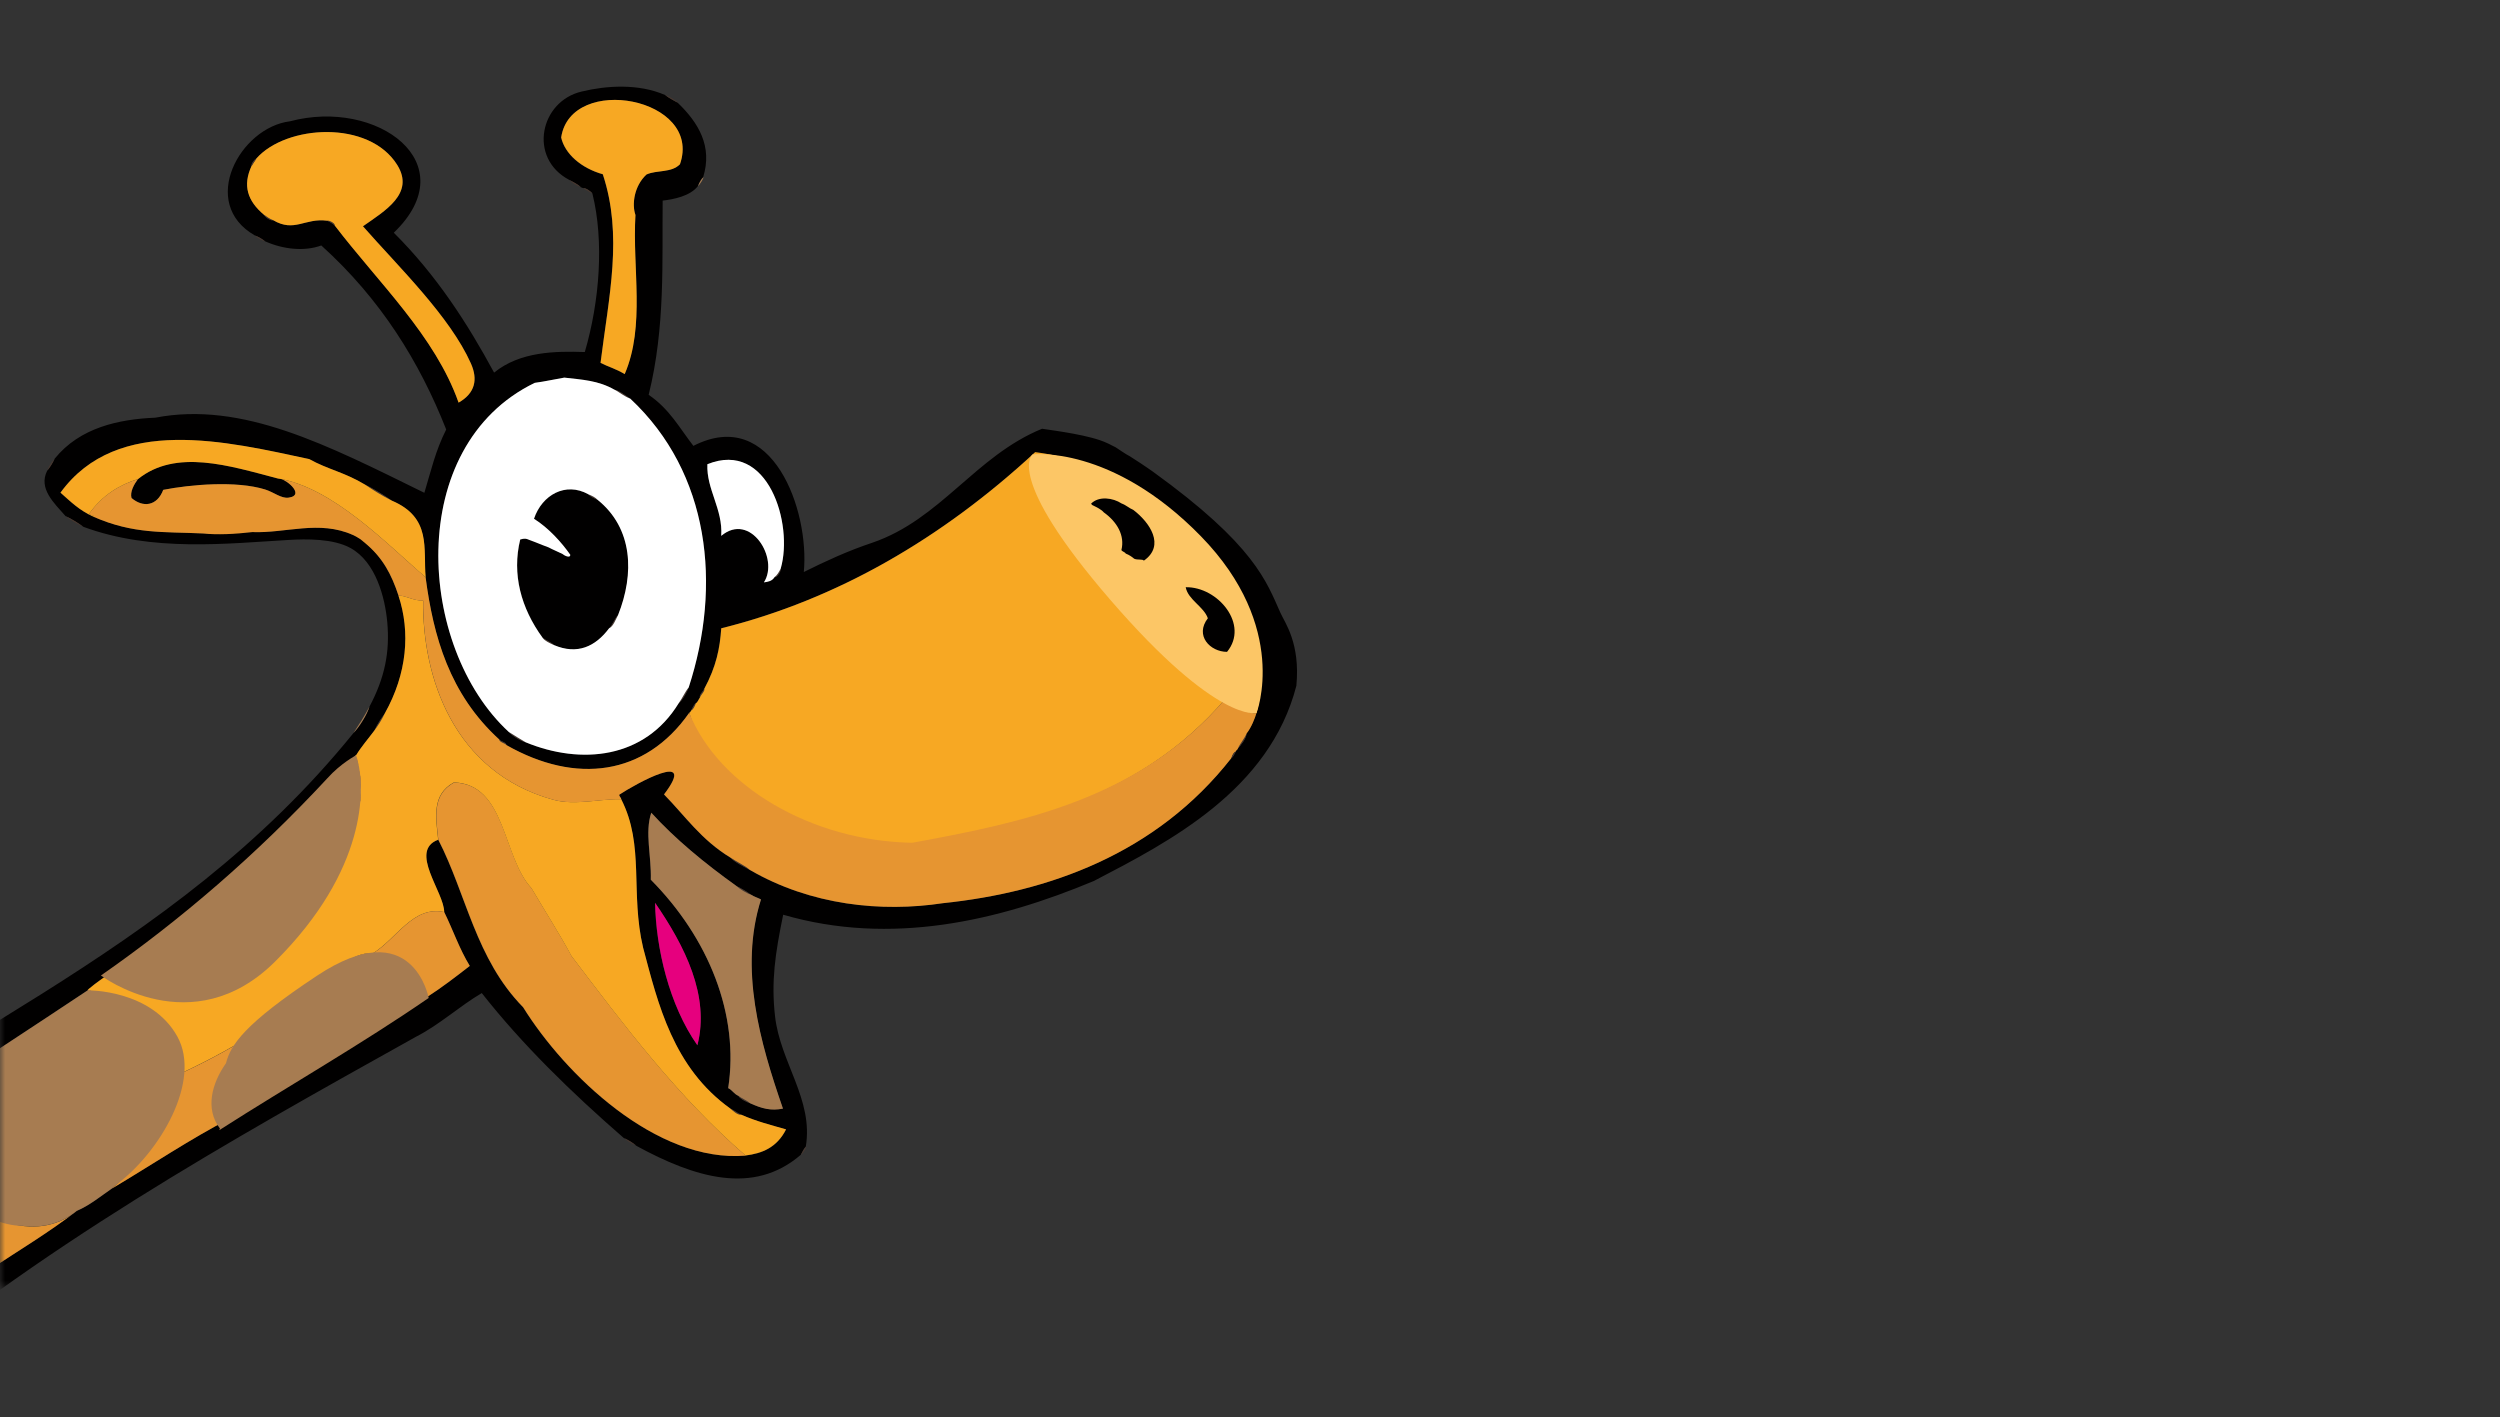 <svg xmlns="http://www.w3.org/2000/svg" width="247" height="140" viewBox="0 0 247 140" fill="none"><rect x="0" y="0" width="247" height="140" fill="#333333" stroke="none"/><mask id="mask0_406_2" style="mask-type:alpha" maskUnits="userSpaceOnUse" x="0" y="-105" width="247" height="245"><rect y="-105" width="247" height="245" fill="white"></rect></mask><g mask="url(#mask0_406_2)"><mask id="mask1_406_2" style="mask-type:luminance" maskUnits="userSpaceOnUse" x="-47" y="-22" width="212" height="194"><path d="M4.084 -22L164.742 40.68L113.66 171.61L-46.998 108.93L4.084 -22Z" fill="white"></path></mask><g mask="url(#mask1_406_2)"><path fill-rule="evenodd" clip-rule="evenodd" d="M67.002 10.171C66.549 9.92 66.08 9.68 65.712 9.389C63.081 8.237 59.892 8.456 57.489 9.04C53.356 9.984 52.15 15.619 56.24 17.773C56.638 18.002 57.103 18.206 57.369 18.492L57.616 18.588C57.845 18.535 58.405 18.914 58.531 19.128C59.698 23.837 59.245 29.771 57.778 34.781C54.858 34.683 51.377 34.727 48.817 36.814C46.17 31.926 43.134 27.205 38.907 22.993C46.052 16.127 37.27 9.688 28.647 11.985C23.718 12.59 19.606 20.081 25.185 23.266C25.593 23.425 25.912 23.618 26.181 23.837C27.989 24.645 30.074 24.86 31.744 24.253C37.621 29.559 41.444 35.743 44.084 42.434C43.009 44.578 42.599 46.462 41.927 48.689C32.381 44.002 23.956 39.605 15.343 41.267C11.757 41.417 7.894 42.234 5.404 45.317C5.188 45.78 4.937 46.172 4.663 46.503C3.769 48.273 5.343 49.696 6.478 50.993C7.146 51.305 7.712 51.668 8.226 52.045C15.042 54.573 22.48 53.694 28.562 53.344C30.236 53.246 32.917 53.198 34.635 54.148C37.131 55.526 38.038 59.029 38.261 61.462C38.535 64.462 37.996 67.003 36.506 69.81C36.235 70.655 35.518 71.794 34.925 72.422C16.735 94.884 -7.938 102.918 -28.58 119.918C-29.49 120.839 -30.288 121.991 -31.378 122.511C-31.92 123.006 -32.482 123.436 -33.091 123.779C-33.356 124.131 -33.71 124.295 -34.034 124.516C-34.25 124.534 -34.328 124.852 -34.549 124.868C-34.801 125.202 -35.121 125.385 -35.461 125.526C-35.67 125.512 -35.663 125.971 -35.944 125.798C-35.956 125.874 -36.003 125.861 -36.056 125.846C-36.427 126.516 -37.047 126.633 -37.546 127.019C-37.733 127.202 -37.897 127.429 -38.122 127.529C-38.546 127.739 -38.914 128.057 -39.295 128.364C-39.957 128.829 -40.603 129.34 -41.266 129.805C-41.577 129.814 -41.66 130.323 -42.005 130.257C-42.401 130.825 -42.978 130.982 -43.462 131.345C-43.484 131.445 -43.539 131.481 -43.605 131.472C-45.388 132.787 -46.917 134.668 -48.62 136.15C-48.846 136.148 -48.798 136.753 -49.135 136.502C-49.226 136.603 -49.201 136.954 -49.371 136.871C-49.464 137.108 -49.557 137.362 -49.805 137.254C-50.232 137.902 -50.75 138.338 -51.307 138.695L-51.433 139.017C-51.014 139.237 -50.888 139.583 -50.755 139.925C-50.51 139.998 -50.574 140.206 -50.328 140.274C-50.288 140.158 -50.254 140.04 -50.153 140.063C-48.149 137.946 -45.768 136.659 -43.668 134.756L-43.587 134.788C-41.617 133.142 -39.567 131.68 -37.55 130.138C-30.039 124.178 -22.553 118.163 -14.602 113.189C-12.419 111.621 -10.182 110.17 -7.911 108.795C-7.849 108.74 -7.785 108.679 -7.688 108.7C-2.272 105.004 3.218 101.473 8.661 97.839L8.692 97.76C9.57 97.026 10.497 96.391 11.434 95.788C19.823 89.943 27.723 83.002 35.038 74.762C35.06 74.662 35.114 74.626 35.181 74.635C35.734 73.723 36.377 73.012 36.976 72.203C37.278 71.535 37.642 70.988 38.021 70.492C40.222 66.561 40.566 62.453 39.373 58.849C38.684 56.764 37.652 54.829 35.722 53.279C35.309 53.192 35.247 52.951 34.857 52.85C31.546 51.359 28.189 52.709 24.92 52.567C23.345 52.619 21.997 52.833 20.075 52.704C16.132 52.521 13.197 52.789 9.258 51.064C7.798 50.42 6.935 49.525 5.967 48.675C11.598 40.934 22.465 43.636 30.546 45.359C32.347 46.364 34.039 46.665 36.044 47.874C36.767 48.208 37.949 48.925 38.712 49.468C42.663 51.146 41.792 54.195 42.046 57.039C42.816 62.87 44.389 68.563 49.317 73.06C49.495 73.272 50.022 73.335 50.038 73.62C56.883 77.516 63.731 76.662 68.089 70.428C68.159 70.382 68.225 70.333 68.264 70.218C68.412 69.957 68.534 69.628 68.737 69.48C68.922 69.392 69.014 69.098 69.147 68.905C69.05 68.679 69.458 68.303 69.571 68.057C70.765 65.829 71.117 64.035 71.249 62.076C82.665 59.235 93.055 53.197 102.262 44.675C114.595 46.178 127.281 58.742 124.13 70.446C123.994 70.928 123.61 71.912 123.157 72.464C123.137 72.963 122.599 73.613 122.286 73.969C122.24 74.117 122.119 74.098 122.08 74.259C121.948 74.521 121.825 74.792 121.637 74.918C114.218 84.388 103.556 88.15 93.141 89.241C87.094 90.156 80.097 89.46 74.056 85.941C73.38 85.563 72.62 85.221 72.173 84.745C69.258 82.97 67.686 80.62 65.597 78.495C69.01 74 62.807 77.44 61.172 78.522C61.166 78.702 61.347 78.801 61.374 78.971C63.707 83.532 62.253 88.21 63.539 93.644C65.018 99.204 66.502 105.496 72.168 109.545C72.587 109.72 72.825 109.973 73.249 110.149C74.719 110.797 76.117 111.154 77.663 111.592C76.749 113.4 75.284 113.973 73.651 114.173C64.83 114.912 55.801 106.161 51.671 99.515C46.98 94.735 46.074 88.39 43.292 82.971C40.355 84.063 43.89 88.159 43.886 90.117C44.754 91.879 45.377 93.745 46.411 95.436C45.035 96.511 43.652 97.572 42.212 98.496C35.838 102.895 29.248 106.315 22.69 110.517C18.901 112.467 14.934 115.128 11.076 117.416C9.933 118.206 8.837 119.111 7.579 119.645C4.78 121.794 1.818 123.571 -1.086 125.485C-8.825 130.228 -16.216 136.639 -23.289 143.647C-24.036 144.773 -24.96 145.506 -25.793 146.451C-29.706 150.95 -33.504 155.705 -37.234 160.611C-37.268 160.877 -37.434 160.869 -37.502 161.059C-36.921 161.474 -36.393 161.919 -35.735 162.301C-34.889 161.247 -34.195 159.855 -33.291 158.92C-33.243 158.723 -33.157 158.62 -33.054 158.551C-32.222 157.071 -31.284 155.813 -30.411 154.423L-30.331 154.454C-29.623 153.534 -28.923 152.6 -28.118 151.906L-28.087 151.827C-27.823 151.417 -27.503 151.132 -27.161 150.895L-27.13 150.816C-26.14 149.585 -25.159 148.322 -24.025 147.42L-23.963 147.262C-23.923 147.056 -23.744 147.148 -23.726 146.893C-22.332 145.461 -21.121 143.621 -19.528 142.631C-18.477 141.691 -17.389 140.806 -16.264 140.032C-15.777 139.47 -15.198 139.115 -14.631 138.732L-14.6 138.653C-14.2 138.206 -13.745 137.859 -13.205 137.723C3.807 123.231 22.506 112.803 41.131 102.414C43.411 101.253 45.385 99.421 47.599 98.115C51.585 103.184 56.411 107.897 61.635 112.441C62.105 112.664 62.507 112.912 62.844 113.192C68.658 116.371 74.448 118.123 79.11 114.099C79.266 113.801 79.417 113.49 79.614 113.282C80.386 108.628 77.08 104.969 76.571 100.385C76.186 96.955 76.582 94.245 77.379 90.375C88.023 93.469 98.591 91.003 108.065 87.045C115.573 83.145 125.428 78.049 128.082 67.751C128.478 63.554 126.964 61.562 126.504 60.54C125.125 57.473 123.993 53.877 113.885 46.584C113.694 46.464 113.242 46.106 111.615 45.072C111.272 44.91 110.516 44.381 110.228 44.195C109.994 44.098 109.633 43.877 109.363 43.766C107.721 42.995 104.342 42.571 102.956 42.36C96.374 45.049 92.936 51.316 86.177 53.623C83.756 54.432 81.57 55.442 79.416 56.515C79.998 50.46 76.333 40.049 68.506 44.052C67.153 42.316 66.172 40.43 64.088 39.008C65.747 32.331 65.405 25.773 65.471 19.819C66.575 19.697 68.196 19.362 68.936 18.403C69.081 18.032 69.249 17.705 69.471 17.507C70.42 14.466 69.011 12.128 66.978 10.173L67.002 10.171ZM55.437 13.586C56.39 7.232 69.452 9.646 67.174 16.229C66.315 17.107 64.909 16.77 63.865 17.245C62.633 18.382 62.408 20.207 62.775 21.245C62.461 26.51 63.758 32.21 61.712 36.964C60.8 36.415 60.077 36.247 59.327 35.852C60.152 29.231 61.553 23.291 59.551 17.225C57.383 16.613 55.795 15.196 55.43 13.589L55.437 13.586ZM25.33 15.668C28.27 12.327 36.474 11.815 39.258 16.307C41.002 19.123 38.032 20.834 35.865 22.358C39.366 26.35 44.469 31.262 46.536 35.925C47.225 37.475 46.966 38.837 45.315 39.782C42.994 33.198 37.447 27.999 33.08 22.286C32.878 22.104 32.632 21.946 32.326 21.809C30.133 21.512 29.103 23.007 26.993 21.756C26.695 21.834 26.182 21.44 26.078 21.217C24.448 19.846 23.97 18.322 24.857 16.406C24.772 16.208 25.133 15.728 25.33 15.668ZM60.736 38.514C61.163 38.578 61.854 39.099 62.272 39.393C70.13 46.73 71.326 57.835 68.042 67.916C67.918 68.294 67.446 69.175 67.059 69.469C63.695 74.985 57.401 75.593 51.934 73.341C51.461 73.23 50.608 72.709 50.267 72.32C41.206 63.978 39.924 44.086 52.83 37.828C53.821 37.696 54.777 37.477 55.752 37.31C57.505 37.516 59.111 37.579 60.729 38.517L60.736 38.514ZM76.52 57.025C76.272 57.424 75.873 57.479 75.473 57.539C77.011 55.172 74.128 50.533 71.256 52.944C71.429 50.284 69.776 48.352 69.887 45.866C75.914 43.428 78.397 51.812 77.136 56.161C77.181 56.417 76.829 57.066 76.515 57.023L76.52 57.025ZM72.956 108.269C72.488 108.07 72.376 107.719 71.938 107.502C73.053 100.243 70.013 92.69 64.292 86.91C64.361 84.562 63.684 82.253 64.339 80.293C66.71 82.898 69.604 85.28 72.774 87.548C73.287 87.794 73.744 88.063 74.144 88.362C74.563 88.627 74.815 88.663 75.171 88.853C73.004 95.714 75.06 102.934 77.341 109.519C76.143 109.764 75.237 109.513 74.076 108.98C73.868 108.933 73.079 108.563 72.947 108.261L72.956 108.269ZM68.895 103.274C66.102 99.297 64.797 93.674 64.716 89.199C67.656 93.468 70.147 98.398 68.895 103.274Z" fill="#010000"></path><path fill-rule="evenodd" clip-rule="evenodd" d="M110.701 49.532C109.856 48.974 108.457 48.77 107.688 49.552C107.747 49.593 107.737 49.663 107.818 49.694C108.251 49.908 108.702 50.119 108.947 50.413C110.254 51.345 111.044 52.695 110.686 54.133C110.749 54.283 111.049 54.332 111.113 54.482C111.47 54.621 111.72 54.799 111.947 54.99C112.265 55.142 112.8 55.004 112.905 55.181C115.052 53.678 113.477 51.395 111.857 50.165C111.408 49.978 111.173 49.704 110.695 49.53L110.701 49.532Z" fill="#010000"></path><path fill-rule="evenodd" clip-rule="evenodd" d="M117.047 57.815C117.279 59.05 118.829 59.717 119.234 60.877C117.918 62.585 119.455 64.193 121.13 64.197C123.345 61.507 120.228 57.751 117.049 57.81L117.047 57.815Z" fill="#010000"></path><path fill-rule="evenodd" clip-rule="evenodd" d="M58.123 48.837C55.902 47.6 53.56 48.891 52.762 51.262C54.252 52.202 55.219 53.365 56.068 54.579C56.209 54.606 56.18 54.708 56.284 54.755C56.127 54.904 55.846 54.777 55.573 54.659C55.191 54.641 54.657 54.182 54.25 53.961C53.946 54.042 53.606 53.573 53.224 53.469C52.372 53.183 52.069 53.127 51.405 53.312C50.572 56.741 51.481 60.091 53.624 63.029C53.98 63.276 54.481 63.465 54.753 63.748C57.047 64.723 58.825 63.913 60.187 62.087C60.532 61.754 60.728 61.102 61.076 60.776C62.701 56.7 62.567 52.211 59.041 49.383C58.663 49.236 58.329 49.066 58.126 48.844L58.123 48.837Z" fill="#010000"></path><path fill-rule="evenodd" clip-rule="evenodd" d="M13.635 47.333C13.245 47.858 12.829 48.613 12.999 49.203C14.12 50.164 15.514 50.025 16.132 48.398C18.833 47.868 23.348 47.477 26.194 48.36C27.068 48.633 27.779 49.263 28.506 49.17C30.292 48.933 28.106 47.147 27.374 47.254C22.675 46.019 17.376 44.316 13.635 47.333Z" fill="#010000"></path><path fill-rule="evenodd" clip-rule="evenodd" d="M12.041 95.937C11.831 95.895 11.923 95.72 11.664 95.698C11.609 95.78 11.525 95.787 11.441 95.794C11.572 96.038 11.752 95.71 12.01 96.016L12.041 95.937Z" fill="#E69531"></path><path fill-rule="evenodd" clip-rule="evenodd" d="M66.997 10.168C66.745 9.877 65.977 9.452 65.707 9.386C66.076 9.673 66.543 9.918 66.997 10.168Z" fill="#48362D"></path><path fill-rule="evenodd" clip-rule="evenodd" d="M69.498 17.505C69.273 17.708 69.11 18.037 68.962 18.401C69.15 18.218 69.517 17.649 69.498 17.505Z" fill="#A77C51"></path><path fill-rule="evenodd" clip-rule="evenodd" d="M79.64 113.276C79.442 113.483 79.292 113.795 79.135 114.093C79.338 113.989 79.671 113.402 79.64 113.276Z" fill="#48362D"></path><path fill-rule="evenodd" clip-rule="evenodd" d="M62.866 113.186C62.529 112.906 62.127 112.658 61.657 112.435C61.974 112.723 62.362 112.977 62.866 113.186Z" fill="#48362D"></path><path fill-rule="evenodd" clip-rule="evenodd" d="M36.508 69.805C36.013 70.746 35.472 71.583 34.926 72.418C35.519 71.789 36.241 70.653 36.508 69.805Z" fill="#A77C51"></path><path fill-rule="evenodd" clip-rule="evenodd" d="M8.234 52.046C7.715 51.667 7.152 51.31 6.487 50.994C6.964 51.391 7.574 51.731 8.234 52.046Z" fill="#48362D"></path><path fill-rule="evenodd" clip-rule="evenodd" d="M5.398 45.322C5.115 45.633 4.857 46.011 4.657 46.508C4.937 46.179 5.183 45.785 5.398 45.322Z" fill="#48362D"></path><path fill-rule="evenodd" clip-rule="evenodd" d="M26.18 23.838C25.912 23.619 25.595 23.422 25.185 23.267C25.382 23.475 26.011 23.84 26.18 23.838Z" fill="#48362D"></path><path fill-rule="evenodd" clip-rule="evenodd" d="M58.529 19.13C58.404 18.916 57.843 18.538 57.614 18.591C57.934 18.767 58.207 18.959 58.529 19.13Z" fill="#48362D"></path><path fill-rule="evenodd" clip-rule="evenodd" d="M57.39 18.498C57.124 18.212 56.664 18.01 56.261 17.779C56.526 18.064 56.91 18.3 57.39 18.498Z" fill="#48362D"></path><path fill-rule="evenodd" clip-rule="evenodd" d="M38.023 70.492C37.642 70.993 37.285 71.537 36.979 72.203C37.357 71.696 37.711 71.145 38.023 70.492Z" fill="#48362D"></path><path fill-rule="evenodd" clip-rule="evenodd" d="M38.719 49.468C37.961 48.927 36.779 48.21 36.052 47.875C36.879 48.431 37.734 48.975 38.719 49.468Z" fill="#48362D"></path><path fill-rule="evenodd" clip-rule="evenodd" d="M50.038 73.609C50.02 73.329 49.494 73.266 49.317 73.049C49.335 73.329 49.862 73.392 50.038 73.609Z" fill="#48362D"></path><path fill-rule="evenodd" clip-rule="evenodd" d="M68.747 69.477C68.544 69.626 68.424 69.949 68.273 70.215C68.486 70.087 68.633 69.814 68.747 69.477Z" fill="#48362D"></path><path fill-rule="evenodd" clip-rule="evenodd" d="M69.585 68.054C69.47 68.305 69.064 68.676 69.161 68.902C69.259 68.621 69.673 68.259 69.585 68.054Z" fill="#48362D"></path><path fill-rule="evenodd" clip-rule="evenodd" d="M124.143 70.447C127.289 58.74 114.603 46.176 102.275 44.676C93.069 53.197 82.684 59.238 71.262 62.077C71.13 64.036 70.781 65.836 69.584 68.057C69.672 68.263 69.258 68.625 69.16 68.906C69.022 69.097 68.93 69.391 68.751 69.481C68.631 69.816 68.489 70.091 68.277 70.218C68.235 70.327 68.167 70.381 68.102 70.429C70.498 78.517 80.424 83.54 89.992 83.565C101.104 81.534 112.588 78.878 120.997 69.128C122.13 69.542 123.391 70.666 124.143 70.447ZM121.134 64.198C119.459 64.194 117.925 62.582 119.239 60.879C118.833 59.718 117.285 59.046 117.052 57.816C120.23 57.758 123.349 61.509 121.132 64.203L121.134 64.198ZM110.707 49.531C111.072 49.486 111.628 49.936 111.868 50.167C113.488 51.397 115.063 53.68 112.916 55.183C112.809 55.01 112.274 55.149 111.958 54.992C111.824 55.025 111.28 54.664 111.124 54.484C111.061 54.334 110.761 54.285 110.697 54.135C111.055 52.697 110.267 51.342 108.958 50.415C108.56 50.186 108.095 49.982 107.829 49.696C107.749 49.664 107.758 49.594 107.699 49.554C108.468 48.772 109.867 48.976 110.712 49.533L110.707 49.531Z" fill="#F7A823"></path><path fill-rule="evenodd" clip-rule="evenodd" d="M123.166 72.461C122.917 73.053 122.554 73.39 122.294 73.966C122.607 73.61 123.138 72.963 123.166 72.461Z" fill="#48362D"></path><path fill-rule="evenodd" clip-rule="evenodd" d="M74.062 85.93C73.553 85.48 72.778 85.149 72.18 84.734C72.626 85.21 73.386 85.552 74.062 85.93Z" fill="#48362D"></path><path fill-rule="evenodd" clip-rule="evenodd" d="M73.259 110.144C72.84 109.97 72.602 109.717 72.177 109.54C72.407 109.755 72.892 110.207 73.259 110.144Z" fill="#48362D"></path><path fill-rule="evenodd" clip-rule="evenodd" d="M43.312 82.972C46.099 88.394 47 94.737 51.69 99.517C55.82 106.163 64.849 114.913 73.671 114.175C67.006 108.419 61.638 101.273 56.478 94.471C55.368 92.409 53.821 89.966 52.521 87.767C49.639 84.672 50.021 77.492 44.864 77.313C42.624 78.535 43.087 80.829 43.31 82.977L43.312 82.972Z" fill="#E69531"></path><path fill-rule="evenodd" clip-rule="evenodd" d="M43.886 90.109C43.895 88.153 40.354 84.055 43.292 82.963C43.068 80.815 42.606 78.521 44.846 77.299C50.003 77.478 49.62 84.658 52.503 87.753C53.803 89.952 55.35 92.395 56.46 94.457C61.617 101.264 66.987 108.405 73.652 114.161C75.285 113.96 76.75 113.387 77.664 111.58C76.125 111.139 74.72 110.784 73.25 110.137C72.888 110.201 72.405 109.744 72.169 109.533C66.503 105.483 65.019 99.192 63.54 93.631C62.253 88.203 63.708 83.519 61.375 78.959C59.299 78.912 56.796 79.604 54.686 79.02C44.768 76.295 41.716 66.841 41.802 59.334C40.836 59.373 40.089 58.819 39.365 58.844C40.563 62.45 40.221 66.554 38.013 70.488C37.706 71.142 37.344 71.696 36.969 72.199C36.367 73.012 35.726 73.719 35.173 74.63C35.121 74.986 35.383 75.208 35.38 75.543L35.318 75.701C35.505 76.172 35.751 77.088 35.577 77.921L35.547 78C35.517 78.267 35.782 79.031 35.455 79.439L35.393 79.597C35.361 79.961 35.402 81.121 34.859 81.695L34.828 81.774C34.435 83.54 33.739 84.983 32.645 86.641L32.551 86.883C31.487 88.865 30.48 91.195 28.941 92.759C28.902 92.874 28.868 92.992 28.766 92.969C28.408 93.963 27.65 94.077 27.039 94.511L27.009 94.59C25.39 95.975 23.477 96.698 21.423 97.115L21.343 97.084C20.642 97.141 20.134 97.432 19.207 97.265L19.127 97.233C18.74 97.168 17.986 97.42 17.524 97.251L17.363 97.189C15.451 96.99 13.927 96.867 12.113 95.972L12.032 95.94L12.001 96.019C11.738 95.712 11.563 96.042 11.432 95.797C10.495 96.4 9.569 97.035 8.691 97.769C9.669 98.31 10.733 98.213 11.849 98.819L11.929 98.85C12.994 99.021 15.612 100.071 16.098 101.399L16.178 101.431C17.114 102.274 17.61 103.305 17.697 104.512L17.666 104.591C17.844 105.025 17.849 105.534 18.076 105.947C20.795 104.673 23.436 103.226 25.981 101.565L26.062 101.596C27.405 99.506 29.142 98.282 31.007 97.352L31.087 97.383C32.982 96.363 34.624 93.985 36.841 94.189C39.163 92.772 40.827 89.445 43.879 90.112L43.886 90.109Z" fill="#F7A823"></path><path fill-rule="evenodd" clip-rule="evenodd" d="M59.561 17.22C61.563 23.286 60.162 29.227 59.336 35.847C60.087 36.242 60.81 36.411 61.721 36.96C63.768 32.205 62.469 26.51 62.784 21.24C62.418 20.203 62.643 18.377 63.875 17.24C64.917 16.77 66.325 17.103 67.183 16.225C69.462 9.641 56.395 7.226 55.447 13.582C55.807 15.186 57.4 16.605 59.568 17.217L59.561 17.22Z" fill="#F7A823"></path><path fill-rule="evenodd" clip-rule="evenodd" d="M33.07 22.281C33.119 22.038 32.489 21.735 32.316 21.805C32.618 21.939 32.868 22.1 33.07 22.281Z" fill="#48362D"></path><path fill-rule="evenodd" clip-rule="evenodd" d="M26.993 21.758C26.595 21.619 26.379 21.399 26.078 21.219C26.182 21.442 26.694 21.84 26.993 21.758Z" fill="#48362D"></path><path fill-rule="evenodd" clip-rule="evenodd" d="M24.85 16.404C23.963 18.319 24.441 19.844 26.071 21.214C26.377 21.396 26.587 21.615 26.986 21.753C29.091 23.002 30.126 21.509 32.319 21.807C32.491 21.737 33.121 22.04 33.073 22.283C37.436 27.989 42.987 33.196 45.308 39.78C46.959 38.835 47.221 37.479 46.529 35.922C44.46 31.265 39.364 26.349 35.858 22.356C38.025 20.832 40.995 19.121 39.251 16.305C36.468 11.813 28.264 12.32 25.323 15.666C25.166 15.906 24.992 16.129 24.85 16.404Z" fill="#F7A823"></path><path fill-rule="evenodd" clip-rule="evenodd" d="M25.344 15.67C25.141 15.728 24.785 16.209 24.87 16.408C25.012 16.133 25.186 15.91 25.344 15.67Z" fill="#48362D"></path><path fill-rule="evenodd" clip-rule="evenodd" d="M124.14 70.445C123.387 70.664 122.126 69.54 120.994 69.127C112.579 78.874 101.24 81.234 90.128 83.265C80.183 83.093 71.01 77.686 68.094 70.426C63.736 76.659 56.883 77.511 50.043 73.618C49.865 73.406 49.338 73.343 49.322 73.057C44.399 68.562 42.821 62.867 42.051 57.036C38.289 53.831 32.906 48.121 27.368 47.253C28.101 47.146 30.287 48.932 28.5 49.17C27.774 49.262 27.063 48.632 26.189 48.359C23.343 47.476 18.828 47.868 16.127 48.397C15.509 50.024 14.115 50.164 12.993 49.202C12.825 48.607 13.239 47.857 13.63 47.332C11.786 47.911 10.129 48.916 8.835 50.718C8.731 50.939 9.363 50.85 9.261 51.066C13.195 52.789 16.13 52.522 20.078 52.706C21.417 52.859 23.237 52.772 24.923 52.569C28.194 52.706 31.549 51.361 34.86 52.852C35.519 53.155 35.756 53.396 35.935 53.545C37.863 55.101 38.685 56.771 39.376 58.852C40.099 58.826 40.846 59.38 41.813 59.341C41.726 66.848 44.778 76.302 54.697 79.027C56.808 79.606 59.31 78.919 61.386 78.966C61.364 78.798 61.177 78.697 61.184 78.517C62.816 77.439 69.022 73.994 65.609 78.489C67.696 80.619 69.267 82.969 72.185 84.74C72.778 85.153 73.558 85.486 74.068 85.935C80.114 89.456 87.105 90.15 93.153 89.235C103.573 88.146 114.235 84.384 121.649 74.912C121.753 74.6 121.876 74.329 122.091 74.254C122.131 74.093 122.251 74.111 122.297 73.964C122.555 73.392 122.915 73.049 123.169 72.459C123.622 71.906 124.006 70.923 124.142 70.441L124.14 70.445Z" fill="#E69531"></path><path fill-rule="evenodd" clip-rule="evenodd" d="M111.867 50.167C111.629 49.932 111.076 49.488 110.706 49.532C111.183 49.706 111.418 49.98 111.867 50.167Z" fill="#48362D"></path><path fill-rule="evenodd" clip-rule="evenodd" d="M111.946 54.99C111.719 54.799 111.471 54.617 111.112 54.483C111.267 54.663 111.811 55.023 111.946 54.99Z" fill="#48362D"></path><path fill-rule="evenodd" clip-rule="evenodd" d="M108.968 50.416C108.723 50.121 108.272 49.911 107.839 49.697C108.105 49.982 108.565 50.185 108.968 50.416Z" fill="#A77C51"></path><path fill-rule="evenodd" clip-rule="evenodd" d="M62.273 39.394C61.852 39.104 61.163 38.579 60.736 38.515C61.263 38.8 61.643 39.148 62.273 39.394Z" fill="#48362D"></path><path fill-rule="evenodd" clip-rule="evenodd" d="M68.044 67.915C67.682 68.355 67.412 69.001 67.062 69.468C67.449 69.175 67.92 68.294 68.044 67.915Z" fill="#48362D"></path><path fill-rule="evenodd" clip-rule="evenodd" d="M51.929 73.335C51.359 72.998 50.8 72.661 50.262 72.314C50.603 72.704 51.456 73.224 51.929 73.335Z" fill="#48362D"></path><path fill-rule="evenodd" clip-rule="evenodd" d="M77.132 56.162C76.957 56.521 76.764 56.838 76.511 57.025C76.822 57.06 77.177 56.419 77.132 56.162Z" fill="#48362D"></path><path fill-rule="evenodd" clip-rule="evenodd" d="M59.048 49.379C58.839 49.155 58.503 48.99 58.133 48.84C58.341 49.063 58.677 49.229 59.048 49.379Z" fill="#48362D"></path><path fill-rule="evenodd" clip-rule="evenodd" d="M61.062 60.772C60.715 61.097 60.517 61.755 60.174 62.082C60.579 61.893 60.798 61.272 61.062 60.772Z" fill="#48362D"></path><path fill-rule="evenodd" clip-rule="evenodd" d="M54.749 63.742C54.477 63.459 53.974 63.275 53.62 63.023C53.83 63.332 54.298 63.532 54.749 63.742Z" fill="#48362D"></path><path fill-rule="evenodd" clip-rule="evenodd" d="M54.241 53.953C53.888 53.832 53.539 53.371 53.214 53.461C53.602 53.567 53.942 54.035 54.241 53.953Z" fill="#48362D"></path><path fill-rule="evenodd" clip-rule="evenodd" d="M13.636 47.334C17.382 44.319 22.676 46.02 27.374 47.255C32.912 48.122 38.293 53.838 42.057 57.038C41.803 54.194 42.666 51.148 38.722 49.466C37.742 48.976 36.887 48.431 36.055 47.873C34.05 46.664 32.355 46.367 30.556 45.358C22.475 43.635 11.609 40.933 5.978 48.674C6.951 49.526 7.814 50.421 9.269 51.063C9.373 50.841 8.741 50.931 8.842 50.714C10.137 48.913 11.794 47.907 13.638 47.328L13.636 47.334Z" fill="#F7A823"></path><path fill-rule="evenodd" clip-rule="evenodd" d="M35.189 74.639C35.116 74.633 35.067 74.671 35.047 74.765C35.16 75.026 35.076 75.375 35.398 75.546C35.401 75.211 35.14 74.989 35.191 74.634L35.189 74.639Z" fill="#E69531"></path><path fill-rule="evenodd" clip-rule="evenodd" d="M35.328 75.711C35.389 76.253 35.486 77.373 35.587 77.93C35.756 77.097 35.515 76.182 35.328 75.711Z" fill="#E69531"></path><path fill-rule="evenodd" clip-rule="evenodd" d="M35.557 78.012C35.403 78.362 35.496 79.105 35.466 79.451C35.793 79.044 35.528 78.28 35.557 78.012Z" fill="#E69531"></path><path fill-rule="evenodd" clip-rule="evenodd" d="M35.396 79.604C35.142 80.24 35.102 81.056 34.861 81.702C35.404 81.128 35.364 79.968 35.396 79.604Z" fill="#E69531"></path><path fill-rule="evenodd" clip-rule="evenodd" d="M34.842 81.785C34.188 83.461 33.448 85.223 32.659 86.652C33.752 84.994 34.442 83.554 34.842 81.785Z" fill="#E69531"></path><path fill-rule="evenodd" clip-rule="evenodd" d="M32.57 86.894C31.334 88.77 30.286 91.084 28.961 92.77C30.499 91.207 31.507 88.877 32.57 86.894Z" fill="#E69531"></path><path fill-rule="evenodd" clip-rule="evenodd" d="M28.78 92.976C28.326 93.756 27.592 93.925 27.054 94.518C27.669 94.086 28.42 93.975 28.78 92.976Z" fill="#E69531"></path><path fill-rule="evenodd" clip-rule="evenodd" d="M27.023 94.592C25.329 95.782 23.213 96.568 21.438 97.117C23.49 96.704 25.404 95.976 27.023 94.592Z" fill="#E69531"></path><path fill-rule="evenodd" clip-rule="evenodd" d="M21.367 97.082C20.843 96.969 19.902 97.211 19.232 97.263C20.158 97.43 20.666 97.139 21.367 97.082Z" fill="#E69531"></path><path fill-rule="evenodd" clip-rule="evenodd" d="M19.148 97.232C18.634 97.049 18.07 97.142 17.546 97.251C18.013 97.422 18.764 97.162 19.148 97.232Z" fill="#E69531"></path><path fill-rule="evenodd" clip-rule="evenodd" d="M17.375 97.191C15.803 96.834 13.51 96.572 12.124 95.974C13.937 96.875 15.463 96.992 17.375 97.191Z" fill="#E69531"></path><path fill-rule="evenodd" clip-rule="evenodd" d="M11.856 98.814C10.739 98.213 9.676 98.305 8.698 97.764L8.667 97.844C9.174 98.314 10.732 98.439 11.858 98.809L11.856 98.814Z" fill="#E69531"></path><path fill-rule="evenodd" clip-rule="evenodd" d="M16.114 101.399C15.629 100.07 13.006 99.018 11.946 98.85C13.417 99.406 15.206 100.173 16.114 101.399Z" fill="#E69531"></path><path fill-rule="evenodd" clip-rule="evenodd" d="M17.712 104.51C17.626 103.303 17.129 102.272 16.194 101.428C16.885 102.376 17.445 103.38 17.712 104.51Z" fill="#E69531"></path><path fill-rule="evenodd" clip-rule="evenodd" d="M25.998 101.57C23.453 103.231 20.812 104.678 18.093 105.952C17.866 105.539 17.861 105.03 17.682 104.596C18.8 108.808 14.374 114.428 11.085 117.416C14.937 115.126 18.91 112.467 22.699 110.517L22.76 110.359C20.571 107.511 23.247 103.299 26.001 101.577L25.998 101.57Z" fill="#E69531"></path><path fill-rule="evenodd" clip-rule="evenodd" d="M31.016 97.346C29.151 98.275 27.419 99.502 26.071 101.59C27.544 99.79 29.216 98.42 31.016 97.346Z" fill="#E69531"></path><path fill-rule="evenodd" clip-rule="evenodd" d="M43.89 90.112C40.838 89.445 39.175 92.772 36.853 94.189C34.635 93.985 32.994 96.363 31.099 97.384C34.065 93.916 40.768 92.733 42.216 98.492C43.658 97.562 45.041 96.501 46.415 95.431C45.381 93.741 44.758 91.874 43.89 90.112Z" fill="#E69531"></path><path fill-rule="evenodd" clip-rule="evenodd" d="M74.14 88.361C73.738 88.068 73.281 87.798 72.769 87.548C73.079 87.839 73.838 88.289 74.14 88.361Z" fill="#48362D"></path><path fill-rule="evenodd" clip-rule="evenodd" d="M74.085 108.99C73.792 108.716 73.276 108.538 72.956 108.271C73.088 108.573 73.879 108.938 74.085 108.99Z" fill="#48362D"></path><path fill-rule="evenodd" clip-rule="evenodd" d="M72.784 87.554C69.613 85.286 66.72 82.904 64.349 80.299C63.694 82.259 64.371 84.568 64.302 86.916C70.025 92.691 73.063 100.249 71.948 107.508C72.38 107.723 72.5 108.071 72.965 108.275C73.287 108.537 73.803 108.716 74.094 108.995C75.252 109.521 76.161 109.778 77.359 109.534C75.078 102.949 73.017 95.727 75.189 88.868C74.833 88.678 74.583 88.637 74.162 88.376C73.86 88.304 73.096 87.852 72.792 87.563L72.784 87.554Z" fill="#A77C51"></path><path fill-rule="evenodd" clip-rule="evenodd" d="M64.725 89.198C64.811 93.674 66.11 99.296 68.904 103.273C70.156 98.397 67.66 93.465 64.725 89.198Z" fill="#E6007E"></path><path fill-rule="evenodd" clip-rule="evenodd" d="M-5.315 115.895C-5.21 116.295 -4.694 116.519 -4.7 116.967C-7.701 118.86 -9.857 122.632 -13.538 123.012C-9.72 121.506 -5.261 122.762 -1.041 125.399L-1.071 125.478C1.828 123.563 4.795 121.787 7.594 119.639C3.511 122.995 -2.635 120.506 -5.31 115.897L-5.315 115.895Z" fill="#E69531"></path><path fill-rule="evenodd" clip-rule="evenodd" d="M60.732 38.515C59.112 37.581 57.508 37.514 55.755 37.308C54.78 37.474 53.824 37.694 52.833 37.825C39.927 44.083 41.209 63.976 50.27 72.318C50.808 72.664 51.371 73.004 51.937 73.338C57.404 75.591 63.698 74.982 67.062 69.466C67.413 68.999 67.682 68.353 68.045 67.913C71.329 57.833 70.133 46.727 62.275 39.39C61.651 39.147 61.27 38.799 60.739 38.512L60.732 38.515ZM58.116 48.833C58.493 48.981 58.827 49.151 59.031 49.373C62.551 52.198 62.69 56.689 61.065 60.765C60.799 61.27 60.587 61.888 60.177 62.076C58.812 63.895 57.034 64.705 54.743 63.737C54.289 63.532 53.829 63.33 53.614 63.018C51.471 60.08 50.562 56.73 51.395 53.302C52.054 53.115 52.024 53.28 52.876 53.566C53.455 53.792 53.856 53.966 54.205 54.085C54.611 54.306 54.961 54.437 55.547 54.717C55.741 54.889 56.34 55.197 56.346 54.812C55.497 53.598 54.24 52.196 52.757 51.253C53.556 48.877 55.892 47.59 58.117 48.828L58.116 48.833Z" fill="white"></path><path fill-rule="evenodd" clip-rule="evenodd" d="M77.138 56.159C78.4 51.811 75.916 43.427 69.889 45.865C69.783 48.352 71.431 50.282 71.258 52.943C74.13 50.532 77.013 55.171 75.475 57.538C75.873 57.483 76.274 57.423 76.522 57.024C76.775 56.838 76.968 56.52 77.143 56.161L77.138 56.159Z" fill="white"></path><path fill-rule="evenodd" clip-rule="evenodd" d="M122.102 74.256C121.886 74.331 121.763 74.602 121.659 74.915C121.847 74.789 121.975 74.52 122.102 74.256Z" fill="#48362D"></path><path d="M124.146 70.444C124.146 70.444 120.3 71.529 109.717 59.285C99.138 47.042 102.017 44.896 102.017 44.896C102.017 44.896 109.802 43.93 118.629 52.96C127.456 61.991 124.144 70.449 124.144 70.449L124.146 70.444Z" fill="#FCC666"></path><path fill-rule="evenodd" clip-rule="evenodd" d="M110.81 49.742C109.966 49.185 108.566 48.981 107.797 49.763C107.857 49.803 107.847 49.873 107.927 49.905C108.36 50.119 108.812 50.33 109.056 50.624C110.363 51.556 111.153 52.906 110.795 54.344C110.859 54.494 111.159 54.543 111.222 54.693C111.58 54.832 111.829 55.01 112.056 55.201C112.374 55.353 112.91 55.215 113.014 55.392C115.161 53.889 113.587 51.606 111.967 50.376C111.517 50.189 111.282 49.915 110.805 49.74L110.81 49.742Z" fill="#010000"></path><path fill-rule="evenodd" clip-rule="evenodd" d="M117.149 58.022C117.381 59.257 118.93 59.924 119.336 61.084C118.02 62.792 119.556 64.4 121.231 64.404C123.447 61.714 120.329 57.958 117.151 58.017L117.149 58.022Z" fill="#010000"></path><path d="M32.351 76.885C33.669 75.411 35.176 74.627 35.176 74.627C35.176 74.627 35.387 75.216 35.365 75.27C36.029 77.91 36.318 85.899 27.19 94.992C18.98 103.174 9.971 96.379 9.971 96.379C17.873 90.873 25.355 84.424 32.351 76.885Z" fill="#A77C51"></path><path d="M22.33 105.031C22.797 103.254 24.068 101.199 31.333 96.391C40.803 90.124 42.352 98.599 42.352 98.599C35.733 103.164 28.476 107.298 21.663 111.662L21.728 111.494C20.25 109.574 20.909 107.051 22.335 105.033L22.33 105.031Z" fill="#A77C51"></path><path d="M-7.677 108.704C-2.261 105.007 3.229 101.477 8.673 97.843C8.673 97.843 14.948 97.757 17.523 102.412C19.933 106.763 15.835 113.861 11.39 117.122C11.288 117.219 11.188 117.311 11.084 117.401C9.94 118.191 8.844 119.096 7.586 119.63C6.016 120.92 4.144 121.346 2.278 121.119C0.171 121.105 -2.091 120.154 -4.707 117.522C-10.879 111.321 -7.68 108.697 -7.68 108.697L-7.677 108.704Z" fill="#A77C51"></path></g></g></svg>